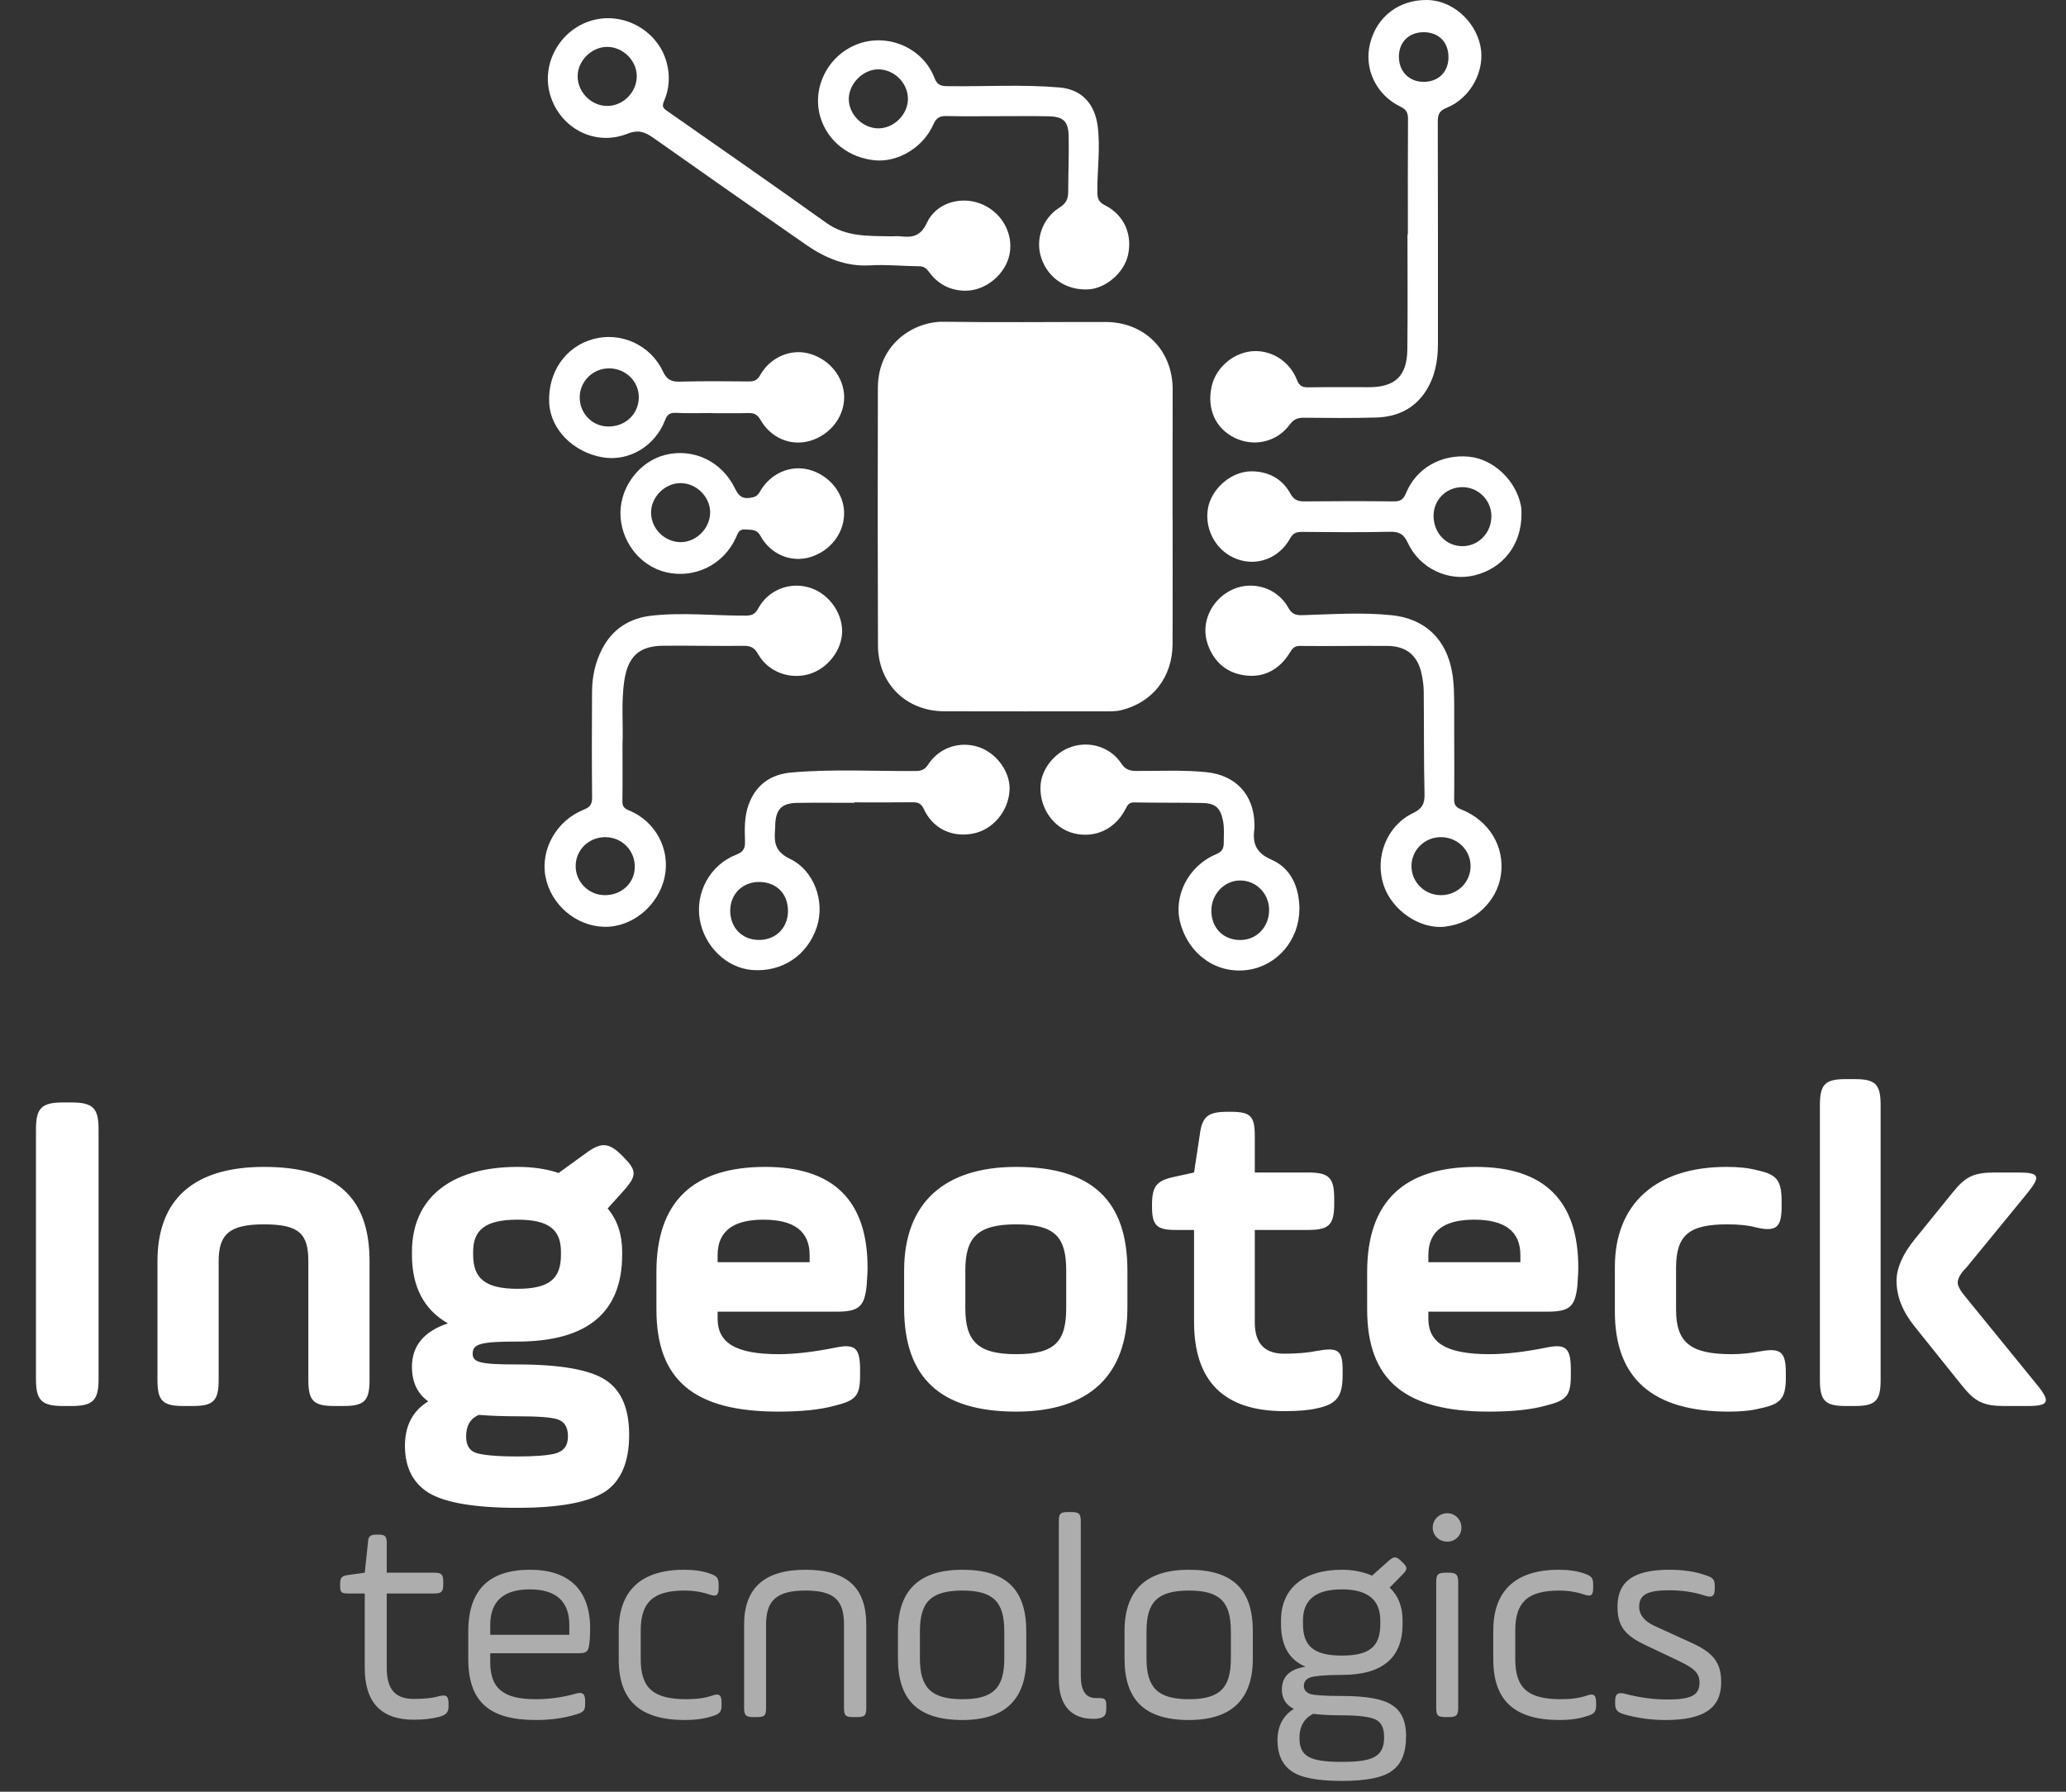 <svg xmlns="http://www.w3.org/2000/svg" width="166" height="144" viewBox="0 0 166 144" fill="none"><rect x="0" y="0" width="166" height="144" fill="#333333" stroke="none"/><g clip-path="url(#clip0_49_2)"><path d="M94.219 41.605C94.219 44.989 94.23 48.373 94.215 51.757C94.202 54.421 92.617 56.446 90.11 57.071C89.651 57.186 89.19 57.169 88.729 57.169C84.445 57.173 80.159 57.176 75.875 57.166C72.81 57.16 70.556 54.95 70.544 51.867C70.516 44.962 70.515 38.058 70.536 31.154C70.547 27.585 73.493 25.824 75.8 25.859C80.138 25.924 84.478 25.87 88.816 25.877C91.963 25.882 94.214 28.138 94.222 31.288C94.227 33.008 94.215 34.727 94.214 36.445C94.214 38.165 94.214 39.884 94.214 41.602H94.219V41.605Z" fill="white"></path><path d="M113.121 18.834C113.121 15.751 113.111 12.666 113.13 9.583C113.134 9.098 113.032 8.816 112.546 8.583C110.571 7.641 109.573 5.526 110.082 3.498C110.625 1.324 112.422 -0.038 114.694 -0C116.66 0.033 118.51 1.636 118.945 3.678C119.36 5.633 118.189 7.879 116.231 8.666C115.615 8.914 115.523 9.226 115.524 9.803C115.542 15.753 115.534 21.701 115.536 27.65C115.536 29.01 115.295 30.311 114.54 31.465C113.614 32.882 112.218 33.504 110.586 33.555C108.65 33.614 106.712 33.591 104.774 33.573C104.274 33.568 103.949 33.686 103.629 34.123C102.602 35.522 100.785 35.937 99.246 35.207C97.665 34.456 96.948 32.872 97.359 31.038C97.714 29.463 99.24 28.229 100.849 28.216C102.288 28.204 103.652 29.099 104.205 30.531C104.405 31.048 104.672 31.14 105.165 31.13C106.774 31.1 108.384 31.12 109.995 31.118C112.098 31.117 113.052 30.221 113.078 28.086C113.116 25.003 113.088 21.92 113.088 18.836C113.099 18.836 113.109 18.836 113.121 18.836V18.834ZM116.382 4.617C116.394 3.409 115.624 2.609 114.432 2.589C113.232 2.569 112.41 3.358 112.399 4.538C112.387 5.719 113.201 6.566 114.358 6.578C115.557 6.591 116.373 5.802 116.382 4.617Z" fill="white"></path><path d="M50.016 59.806C50.016 61.525 50.031 62.944 50.008 64.364C50.001 64.772 50.106 64.953 50.518 65.122C52.686 66.004 53.877 68.272 53.401 70.49C52.907 72.79 50.795 74.535 48.559 74.487C46.287 74.439 44.264 72.717 43.83 70.462C43.41 68.278 44.712 65.944 46.899 65.076C47.417 64.869 47.58 64.628 47.575 64.08C47.547 61.243 47.552 58.404 47.57 55.566C47.578 54.385 47.822 53.244 48.367 52.183C49.207 50.542 50.587 49.674 52.382 49.477C54.888 49.201 57.398 49.489 59.907 49.477C60.392 49.475 60.663 49.374 60.917 48.906C61.721 47.429 63.385 46.765 64.957 47.2C66.491 47.623 67.657 49.137 67.664 50.714C67.671 52.225 66.511 53.74 65.008 54.179C63.446 54.636 61.713 53.997 60.912 52.568C60.627 52.058 60.322 51.902 59.77 51.907C57.614 51.927 55.459 51.882 53.304 51.897C51.35 51.91 50.451 52.765 50.16 54.716C49.895 56.511 50.092 58.312 50.016 59.809V59.806ZM48.585 71.942C49.931 71.954 50.978 70.987 51.004 69.709C51.032 68.375 50.006 67.309 48.674 67.282C47.33 67.258 46.252 68.293 46.254 69.608C46.254 70.889 47.294 71.931 48.585 71.942Z" fill="white"></path><path d="M116.846 59.694C116.846 61.196 116.861 62.695 116.838 64.197C116.831 64.63 116.93 64.863 117.376 65.038C119.658 65.941 120.923 68.054 120.595 70.322C120.285 72.468 118.455 74.172 116.14 74.471C114.127 74.73 111.832 73.18 111.162 71.108C110.444 68.879 111.431 66.356 113.53 65.35C114.258 65.001 114.477 64.61 114.459 63.826C114.395 61.071 114.422 58.315 114.395 55.56C114.39 55.1 114.321 54.636 114.229 54.185C113.925 52.7 113.018 51.925 111.482 51.912C109.136 51.893 106.79 51.942 104.443 51.912C103.945 51.906 103.812 52.178 103.603 52.506C102.827 53.73 101.695 54.421 100.25 54.303C98.679 54.175 97.57 53.292 97.039 51.779C96.438 50.068 97.321 48.158 99.047 47.372C100.647 46.644 102.627 47.246 103.502 48.821C103.79 49.343 104.087 49.456 104.632 49.441C107.029 49.372 109.431 49.195 111.827 49.445C114.519 49.725 116.229 51.392 116.68 54.06C116.841 55.01 116.839 55.957 116.843 56.91C116.846 57.837 116.843 58.766 116.843 59.693L116.846 59.694ZM115.778 71.943C117.118 71.943 118.177 70.891 118.158 69.577C118.142 68.299 117.102 67.293 115.786 67.281C114.462 67.268 113.381 68.346 113.41 69.649C113.438 70.932 114.482 71.943 115.779 71.943H115.778Z" fill="white"></path><path d="M71.582 18.993C71.854 18.993 72.132 18.967 72.401 18.998C73.346 19.105 73.989 18.959 74.476 17.905C75.208 16.323 77.141 15.749 78.752 16.355C80.426 16.983 81.43 18.686 81.126 20.381C80.839 21.986 79.241 23.369 77.581 23.364C76.37 23.361 75.362 22.847 74.644 21.855C74.435 21.567 74.24 21.402 73.858 21.4C72.548 21.39 71.233 21.247 69.93 21.326C67.961 21.444 66.296 20.734 64.748 19.659C60.673 16.831 56.61 13.984 52.557 11.122C51.873 10.638 51.345 10.379 50.401 10.752C47.803 11.779 45.033 10.315 44.221 7.677C43.44 5.152 44.985 2.372 47.573 1.64C50.136 0.915 52.9 2.482 53.576 5.065C53.845 6.093 53.781 7.127 53.365 8.1C53.202 8.479 53.212 8.645 53.557 8.886C57.849 11.884 62.144 14.876 66.404 17.918C67.997 19.057 69.789 18.954 71.579 18.993H71.582ZM51.163 6.115C51.16 4.871 50.067 3.783 48.807 3.768C47.533 3.754 46.393 4.894 46.413 6.164C46.431 7.427 47.512 8.504 48.772 8.515C50.06 8.527 51.166 7.416 51.163 6.115Z" fill="white"></path><path d="M80.01 9.338C78.699 9.338 77.388 9.361 76.079 9.326C75.529 9.312 75.239 9.443 74.993 10.002C74.189 11.84 72.172 13.043 70.344 12.888C68.236 12.71 66.498 11.351 65.921 9.43C65.194 7.011 66.569 4.368 68.999 3.511C71.398 2.666 74.159 3.869 75.076 6.248C75.308 6.849 75.613 6.919 76.144 6.926C79.145 6.965 82.15 6.772 85.146 7.031C86.908 7.183 87.956 8.34 88.192 10.104C88.43 11.881 88.153 13.646 88.171 15.418C88.176 15.927 88.255 16.235 88.775 16.495C90.329 17.269 91.018 18.872 90.623 20.544C90.294 21.932 88.852 23.171 87.471 23.255C85.718 23.36 84.225 22.377 83.671 20.753C83.165 19.273 83.733 17.561 85.131 16.682C85.644 16.359 85.827 16.003 85.828 15.443C85.832 13.942 85.897 12.44 85.866 10.941C85.84 9.723 85.433 9.364 84.184 9.344C82.793 9.321 81.4 9.339 80.008 9.339V9.336L80.01 9.338ZM70.541 10.316C71.81 10.335 72.957 9.205 72.951 7.94C72.947 6.686 71.883 5.608 70.618 5.574C69.383 5.539 68.205 6.699 68.198 7.956C68.192 9.18 69.299 10.296 70.541 10.316Z" fill="white"></path><path d="M68.646 64.521C67.118 64.521 65.591 64.504 64.063 64.526C62.819 64.544 62.342 65.033 62.289 66.262C62.283 66.426 62.283 66.59 62.27 66.752C62.188 67.765 62.325 68.475 63.471 69.025C65.443 69.973 66.29 72.472 65.636 74.485C64.89 76.781 62.841 78.149 60.429 77.957C58.381 77.795 56.584 76.054 56.223 73.883C55.862 71.709 57.073 69.494 59.151 68.693C59.717 68.475 59.874 68.204 59.859 67.637C59.833 66.636 59.794 65.635 60.155 64.655C60.755 63.033 61.953 62.227 63.602 62.083C66.923 61.794 70.255 61.989 73.581 61.965C74.04 61.961 74.316 61.845 74.575 61.444C75.46 60.078 77.128 59.528 78.653 60.047C80.118 60.544 81.214 62.104 81.114 63.55C80.997 65.254 79.744 66.708 78.139 67.002C76.464 67.308 74.954 66.587 74.231 65.029C74.011 64.557 73.753 64.473 73.309 64.478C71.753 64.496 70.198 64.485 68.644 64.485C68.644 64.496 68.644 64.509 68.644 64.521H68.646ZM63.313 73.219C63.313 71.834 62.401 70.902 61.029 70.882C59.687 70.864 58.685 71.834 58.673 73.163C58.662 74.561 59.628 75.55 61.003 75.543C62.34 75.539 63.313 74.559 63.313 73.219Z" fill="white"></path><path d="M104.406 73.055C104.393 75.518 102.665 77.583 100.311 77.943C97.819 78.323 95.553 76.775 94.844 74.205C94.245 72.039 95.477 69.59 97.691 68.664C98.155 68.471 98.324 68.225 98.326 67.768C98.327 67.169 98.385 66.569 98.268 65.973C98.065 64.941 97.664 64.556 96.616 64.536C94.788 64.5 92.96 64.525 91.133 64.49C90.711 64.482 90.598 64.703 90.435 65.018C89.599 66.644 87.971 67.396 86.279 66.973C84.673 66.571 83.541 64.984 83.6 63.218C83.646 61.835 84.73 60.459 86.125 60.011C87.595 59.54 89.226 60.049 90.089 61.351C90.411 61.837 90.75 61.957 91.285 61.96C93.165 61.971 95.049 61.867 96.928 62.059C99.282 62.298 100.741 63.849 100.793 66.216C100.795 66.325 100.806 66.436 100.793 66.543C100.631 67.726 100.848 68.518 102.163 69.092C103.74 69.78 104.395 71.316 104.408 73.055H104.406ZM97.331 73.201C97.335 74.591 98.311 75.565 99.681 75.549C100.998 75.532 101.985 74.479 101.971 73.101C101.96 71.808 100.928 70.766 99.653 70.763C98.375 70.759 97.328 71.859 97.33 73.201H97.331Z" fill="white"></path><path d="M122.25 41.316C122.247 43.818 120.742 45.687 118.463 46.243C116.363 46.755 114.063 45.685 113.108 43.616C112.773 42.889 112.387 42.722 111.646 42.738C109.299 42.791 106.953 42.769 104.607 42.748C104.154 42.745 103.893 42.848 103.654 43.28C102.772 44.866 101.022 45.523 99.407 44.94C97.776 44.353 96.769 42.622 97.051 40.896C97.312 39.297 98.912 37.872 100.564 37.88C101.9 37.886 103.017 38.464 103.672 39.657C103.96 40.184 104.285 40.302 104.827 40.297C107.201 40.272 109.575 40.269 111.948 40.297C112.476 40.303 112.743 40.185 112.963 39.649C113.792 37.622 115.8 36.492 118.027 36.703C119.986 36.891 121.8 38.594 122.206 40.645C122.263 40.935 122.243 41.242 122.247 41.317L122.25 41.316ZM115.185 41.504C115.211 42.874 116.232 43.915 117.533 43.895C118.837 43.875 119.851 42.794 119.831 41.445C119.813 40.167 118.742 39.13 117.462 39.151C116.159 39.175 115.16 40.206 115.185 41.504Z" fill="white"></path><path d="M57.189 33.196C56.234 33.196 55.276 33.23 54.322 33.181C53.832 33.156 53.617 33.301 53.438 33.764C52.628 35.869 50.536 37.102 48.45 36.76C46.074 36.367 44.242 34.52 44.128 32.403C43.997 29.939 45.43 27.855 47.672 27.248C49.886 26.649 52.273 27.717 53.267 29.85C53.574 30.51 53.934 30.69 54.619 30.672C56.475 30.623 58.333 30.64 60.188 30.656C60.618 30.659 60.856 30.543 61.082 30.142C61.909 28.685 63.563 28.001 65.056 28.428C66.661 28.886 67.808 30.318 67.828 31.888C67.847 33.494 66.705 34.963 65.071 35.434C63.552 35.872 61.949 35.219 61.102 33.742C60.858 33.317 60.592 33.186 60.137 33.197C59.154 33.222 58.172 33.206 57.189 33.206C57.189 33.202 57.189 33.197 57.189 33.194V33.196ZM48.873 34.279C50.248 34.284 51.294 33.301 51.326 31.972C51.358 30.667 50.286 29.607 48.934 29.604C47.643 29.601 46.588 30.641 46.578 31.923C46.568 33.225 47.59 34.274 48.875 34.279H48.873Z" fill="white"></path><path d="M49.852 41.187C49.872 39.06 51.423 37.068 53.452 36.558C55.69 35.995 57.973 37.062 59.034 39.216C59.3 39.754 59.544 40.105 60.232 40.017C60.622 39.966 60.846 39.889 61.054 39.521C61.891 38.044 63.487 37.354 64.998 37.747C66.628 38.172 67.819 39.644 67.824 41.237C67.829 42.86 66.708 44.302 65.069 44.785C63.572 45.224 61.925 44.571 61.11 43.081C60.786 42.492 60.365 42.599 59.892 42.553C59.369 42.502 59.292 42.853 59.129 43.211C58.151 45.377 55.823 46.526 53.533 45.995C51.398 45.5 49.83 43.451 49.851 41.187H49.852ZM57.059 41.16C57.044 39.913 55.951 38.835 54.691 38.827C53.414 38.819 52.287 39.961 52.312 41.234C52.337 42.506 53.401 43.556 54.678 43.571C55.948 43.585 57.073 42.445 57.059 41.159V41.16Z" fill="white"></path></g><path d="M2.89 110.823V90.78C2.89 89.091 3.303 88.603 5.067 88.603H5.743C7.507 88.603 7.92 89.091 7.92 90.78V110.823C7.92 112.512 7.507 113 5.743 113H5.067C3.303 113 2.89 112.512 2.89 110.823ZM17.569 101.365V110.898C17.569 112.587 17.156 113 15.467 113H14.754C13.065 113 12.652 112.587 12.652 110.898V101.365C12.652 96.41 15.542 93.783 21.21 93.783C27.027 93.783 29.692 96.222 29.692 101.365V110.898C29.692 112.587 29.279 113 27.59 113H26.877C25.188 113 24.775 112.587 24.775 110.898V101.365C24.775 99.15 24.025 98.4 21.21 98.4C18.395 98.4 17.569 99.225 17.569 101.365ZM49.989 100.614V100.839C49.989 105.493 47.174 107.82 41.581 107.82C38.616 107.82 37.978 108.008 37.978 108.796C37.978 109.509 38.616 109.66 41.581 109.66C44.997 109.66 47.361 110.072 48.638 110.898C49.914 111.724 50.552 113.188 50.552 115.327C50.552 117.466 49.914 119.005 48.638 119.869C47.324 120.732 44.997 121.182 41.581 121.182C38.128 121.182 35.764 120.769 34.45 119.981C33.174 119.193 32.536 117.917 32.536 116.19C32.536 114.576 33.174 113.375 34.412 112.625C33.549 112.024 33.099 111.086 33.099 109.847C33.099 108.158 34.075 106.995 35.989 106.357C34.075 105.268 33.099 103.429 33.099 100.839V100.614C33.099 96.298 36.214 93.783 41.581 93.783C42.782 93.783 43.871 93.933 44.884 94.271L47.061 92.694C48.262 91.794 48.9 91.794 49.951 92.844L50.064 92.957C51.152 94.046 51.19 94.459 50.176 95.622L48.825 97.123C49.613 98.062 49.989 99.225 49.989 100.614ZM45.072 100.839V100.614C45.072 98.85 44.133 98.024 41.581 98.024C38.991 98.024 38.016 98.85 38.016 100.614V100.839C38.016 102.753 38.991 103.579 41.581 103.579C44.171 103.579 45.072 102.753 45.072 100.839ZM41.581 113.826C40.418 113.826 39.404 113.788 38.466 113.713C37.79 114.013 37.453 114.576 37.453 115.44C37.453 116.153 37.715 116.566 38.203 116.753C38.729 116.941 39.855 117.054 41.581 117.054C42.97 117.054 43.946 116.979 44.584 116.828C45.297 116.641 45.635 116.19 45.635 115.44C45.635 114.727 45.372 114.276 44.847 114.088C44.321 113.901 43.233 113.826 41.581 113.826ZM69.708 101.89C69.708 102.265 69.67 102.753 69.632 103.354C69.445 105.043 68.994 105.418 67.193 105.418H57.659V105.981C57.659 107.933 59.123 108.834 62.576 108.834C63.89 108.834 65.429 108.646 67.118 108.308C68.732 107.971 69.107 108.346 69.107 110.11V110.523C69.107 112.174 68.769 112.55 67.118 112.962C65.917 113.3 64.378 113.45 62.539 113.45C55.783 113.45 52.742 110.936 52.742 105.231V102.228C52.742 96.598 55.67 93.783 61.488 93.783C66.968 93.783 69.708 96.485 69.708 101.89ZM57.659 100.877V101.44H65.053V100.877C65.053 98.963 63.815 98.024 61.338 98.024C58.898 98.024 57.659 98.963 57.659 100.877ZM85.669 105.118V102.115C85.669 99.413 84.769 98.4 81.653 98.4C78.538 98.4 77.562 99.45 77.562 102.115V105.118C77.562 107.783 78.538 108.834 81.653 108.834C84.769 108.834 85.669 107.82 85.669 105.118ZM81.653 113.45C75.535 113.45 72.645 110.71 72.645 105.118V102.115C72.645 96.748 75.798 93.783 81.653 93.783C87.771 93.783 90.586 96.523 90.586 102.115V105.118C90.586 110.523 87.509 113.45 81.653 113.45ZM92.563 96.973V96.823C92.563 95.322 92.938 94.871 94.402 94.571L95.941 94.233L96.391 91.268C96.579 89.729 97.03 89.354 98.644 89.354H98.869C100.483 89.354 100.82 89.692 100.82 91.306V94.233H105.099C106.788 94.233 107.201 94.646 107.201 96.335V96.748C107.201 98.437 106.788 98.85 105.099 98.85H100.82V106.282C100.82 107.971 101.609 108.796 103.185 108.796C104.198 108.796 105.062 108.721 105.812 108.571C107.501 108.271 107.877 108.496 107.877 110.11V110.523C107.877 112.212 107.426 112.85 105.812 113.188C105.174 113.338 104.311 113.413 103.185 113.413C98.343 113.413 95.941 111.011 95.941 106.244V98.85H94.44C92.938 98.85 92.563 98.475 92.563 96.973ZM126.814 101.89C126.814 102.265 126.777 102.753 126.739 103.354C126.551 105.043 126.101 105.418 124.299 105.418H114.766V105.981C114.766 107.933 116.23 108.834 119.683 108.834C120.996 108.834 122.535 108.646 124.224 108.308C125.838 107.971 126.214 108.346 126.214 110.11V110.523C126.214 112.174 125.876 112.55 124.224 112.962C123.023 113.3 121.484 113.45 119.645 113.45C112.889 113.45 109.849 110.936 109.849 105.231V102.228C109.849 96.598 112.777 93.783 118.594 93.783C124.074 93.783 126.814 96.485 126.814 101.89ZM114.766 100.877V101.44H122.16V100.877C122.16 98.963 120.921 98.024 118.444 98.024C116.004 98.024 114.766 98.963 114.766 100.877ZM129.752 105.418V101.815C129.752 96.823 132.98 93.783 138.722 93.783C139.661 93.783 140.449 93.858 141.162 94.046C142.776 94.383 143.151 94.871 143.151 96.56V96.973C143.151 98.662 142.701 99 141.162 98.662C140.487 98.475 139.698 98.4 138.798 98.4C135.757 98.4 134.669 99.225 134.669 101.89V105.268C134.669 107.933 135.87 108.834 139.135 108.834C139.848 108.834 140.637 108.759 141.425 108.609C143.076 108.308 143.489 108.646 143.489 110.335V110.71C143.489 112.399 143.076 112.85 141.425 113.188C140.712 113.375 139.886 113.45 138.91 113.45C132.792 113.45 129.752 110.786 129.752 105.418ZM146.227 110.898V88.829C146.227 87.139 146.64 86.727 148.329 86.727H149.005C150.694 86.727 151.106 87.139 151.106 88.829V110.898C151.106 112.587 150.694 113 149.005 113H148.329C146.64 113 146.227 112.587 146.227 110.898ZM153.846 99.601L156.887 95.847C157.938 94.534 158.613 94.233 160.302 94.233H162.179C163.868 94.233 163.98 94.534 162.93 95.847L158.013 101.853C157.525 102.34 157.299 102.753 157.299 103.091C157.299 103.354 157.525 103.767 157.975 104.292L163.718 111.349C164.769 112.662 164.619 113 162.93 113H161.053C159.364 113 158.688 112.662 157.637 111.349L153.846 106.619C152.871 105.418 152.383 104.18 152.383 102.941C152.383 101.928 152.871 100.802 153.846 99.601Z" fill="white"></path><path d="M27.329 127.431V127.314C27.329 126.772 27.471 126.655 27.965 126.584L29.307 126.396L29.566 123.971C29.589 123.477 29.73 123.336 30.272 123.336H30.436C30.931 123.336 31.072 123.477 31.072 123.971V126.396H34.885C35.474 126.396 35.615 126.537 35.615 127.125V127.337C35.615 127.926 35.474 128.067 34.885 128.067H31.072V134.046C31.072 135.811 31.802 136.541 33.238 136.541C34.108 136.541 34.791 136.47 35.332 136.305C35.874 136.188 36.039 136.329 36.039 136.917V137.129C36.039 137.6 35.874 137.812 35.309 137.976C34.697 138.141 34.014 138.212 33.261 138.212C30.625 138.212 29.307 136.823 29.307 134.046V128.067H27.965C27.424 128.067 27.329 127.973 27.329 127.431ZM47.416 130.868C47.416 131.409 47.392 131.833 47.345 132.139C47.274 132.728 47.133 132.869 46.498 132.869H39.389V133.575C39.389 135.717 40.448 136.564 43.061 136.564C44.12 136.564 45.179 136.423 46.262 136.117C46.827 135.952 47.015 136.141 47.015 136.729V136.941C47.015 137.435 46.921 137.6 46.286 137.788C45.297 138.094 44.214 138.235 43.061 138.235C39.318 138.235 37.624 136.776 37.624 133.316V131.127C37.624 127.808 39.271 126.16 42.59 126.16C45.721 126.16 47.416 127.785 47.416 130.868ZM39.389 130.609V131.386H45.744V130.609C45.744 128.703 44.685 127.737 42.567 127.737C40.448 127.737 39.389 128.703 39.389 130.609ZM49.715 133.363V131.033C49.715 127.902 51.456 126.16 54.963 126.16C55.74 126.16 56.446 126.255 57.035 126.466C57.6 126.655 57.741 126.819 57.741 127.361V127.596C57.741 128.185 57.6 128.349 57.035 128.161C56.423 127.949 55.74 127.832 55.011 127.832C52.445 127.832 51.48 128.797 51.48 131.056V133.339C51.48 135.693 52.516 136.564 55.152 136.564C55.976 136.564 56.682 136.47 57.27 136.258C57.812 136.07 57.976 136.258 57.976 136.847V137.082C57.976 137.576 57.812 137.765 57.223 137.929C56.588 138.141 55.858 138.235 55.034 138.235C51.433 138.235 49.715 136.682 49.715 133.363ZM61.553 130.562V137.247C61.553 137.882 61.436 138 60.8 138H60.541C59.953 138 59.788 137.882 59.788 137.247V130.562C59.788 127.62 61.436 126.16 64.707 126.16C68.097 126.16 69.603 127.643 69.603 130.562V137.247C69.603 137.882 69.486 138 68.85 138H68.568C67.932 138 67.814 137.882 67.814 137.247V130.562C67.814 128.608 67.038 127.832 64.707 127.832C62.377 127.832 61.553 128.655 61.553 130.562ZM80.693 133.292V131.103C80.693 128.773 79.846 127.832 77.327 127.832C74.785 127.832 73.914 128.773 73.914 131.103V133.292C73.914 135.623 74.809 136.564 77.327 136.564C79.846 136.564 80.693 135.623 80.693 133.292ZM77.327 138.235C73.726 138.235 72.149 136.588 72.149 133.292V131.103C72.149 127.808 73.867 126.16 77.327 126.16C80.905 126.16 82.459 127.808 82.459 131.103V133.292C82.459 136.588 80.74 138.235 77.327 138.235ZM85.075 134.987V122.277C85.075 121.641 85.192 121.523 85.828 121.523H86.087C86.675 121.523 86.84 121.641 86.84 122.277V134.681C86.84 135.882 87.24 136.47 88.04 136.47H88.158C88.793 136.47 88.888 136.541 88.888 137.082V137.247C88.888 137.835 88.77 138.024 88.229 138.118C88.158 138.141 88.017 138.141 87.805 138.141C86.11 138.141 85.075 137.082 85.075 134.987ZM98.898 133.292V131.103C98.898 128.773 98.051 127.832 95.532 127.832C92.99 127.832 92.12 128.773 92.12 131.103V133.292C92.12 135.623 93.014 136.564 95.532 136.564C98.051 136.564 98.898 135.623 98.898 133.292ZM95.532 138.235C91.931 138.235 90.354 136.588 90.354 133.292V131.103C90.354 127.808 92.073 126.16 95.532 126.16C99.11 126.16 100.664 127.808 100.664 131.103V133.292C100.664 136.588 98.945 138.235 95.532 138.235ZM112.695 130.232V130.515C112.695 133.245 111.071 134.611 107.822 134.611C106.575 134.611 105.751 134.681 105.327 134.799C104.951 134.917 104.763 135.152 104.763 135.505C104.763 135.835 104.951 136.046 105.351 136.164C105.751 136.258 106.575 136.305 107.822 136.305C109.776 136.305 111.118 136.541 111.847 137.035C112.601 137.506 112.977 138.33 112.977 139.53C112.977 140.872 112.601 141.79 111.824 142.331C111.094 142.872 109.753 143.131 107.822 143.131C105.845 143.131 104.48 142.872 103.75 142.331C103.021 141.813 102.644 140.989 102.644 139.859C102.644 138.73 103.091 137.882 103.962 137.341C103.327 137.035 102.997 136.517 102.997 135.787C102.997 134.752 103.633 134.14 104.904 133.951C103.586 133.41 102.927 132.257 102.927 130.515V130.232C102.927 127.667 104.739 126.16 107.822 126.16C108.717 126.16 109.517 126.325 110.247 126.631L111.589 125.431C111.989 125.078 112.177 125.078 112.554 125.431L112.718 125.596C113.095 125.949 113.095 126.137 112.718 126.513L111.659 127.596C112.342 128.232 112.695 129.126 112.695 130.232ZM110.906 130.515V130.232C110.906 128.561 109.87 127.737 107.822 127.737C105.728 127.737 104.692 128.561 104.692 130.232V130.515C104.692 132.28 105.539 133.057 107.822 133.057C110.106 133.057 110.906 132.28 110.906 130.515ZM107.822 137.859C106.857 137.859 106.104 137.812 105.516 137.741C104.786 138.094 104.409 138.753 104.409 139.671C104.409 141.178 105.257 141.601 107.822 141.601C110.341 141.601 111.212 141.178 111.212 139.601C111.212 138.871 110.977 138.4 110.506 138.188C110.035 137.976 109.141 137.859 107.822 137.859ZM115.399 137.247V127.149C115.399 126.561 115.517 126.396 116.152 126.396H116.411C116.999 126.396 117.164 126.561 117.164 127.149V137.247C117.164 137.882 116.999 138 116.411 138H116.152C115.517 138 115.399 137.882 115.399 137.247ZM116.293 121.618C116.929 121.618 117.423 122.135 117.423 122.771C117.423 123.406 116.929 123.901 116.293 123.901C115.634 123.901 115.116 123.406 115.116 122.771C115.116 122.135 115.634 121.618 116.293 121.618ZM119.983 133.363V131.033C119.983 127.902 121.725 126.16 125.232 126.16C126.009 126.16 126.715 126.255 127.304 126.466C127.869 126.655 128.01 126.819 128.01 127.361V127.596C128.01 128.185 127.869 128.349 127.304 128.161C126.692 127.949 126.009 127.832 125.28 127.832C122.714 127.832 121.749 128.797 121.749 131.056V133.339C121.749 135.693 122.784 136.564 125.421 136.564C126.245 136.564 126.951 136.47 127.539 136.258C128.081 136.07 128.245 136.258 128.245 136.847V137.082C128.245 137.576 128.081 137.765 127.492 137.929C126.857 138.141 126.127 138.235 125.303 138.235C121.702 138.235 119.983 136.682 119.983 133.363ZM129.775 136.917V136.729C129.775 136.141 129.963 135.999 130.528 136.117C131.658 136.423 132.811 136.588 133.988 136.588C135.847 136.588 136.553 136.258 136.553 135.246C136.553 134.493 136.177 134.116 135.023 133.551L132.152 132.186C130.575 131.433 129.963 130.703 129.963 129.126C129.963 127.078 131.281 126.16 134.129 126.16C135.235 126.16 136.224 126.302 137.071 126.608C137.636 126.796 137.777 126.937 137.777 127.479V127.69C137.777 128.279 137.566 128.42 137.024 128.255C136.13 127.949 135.141 127.808 134.082 127.808C132.364 127.808 131.705 128.185 131.705 129.126C131.705 129.785 132.128 130.303 132.952 130.68L135.941 132.045C137.636 132.822 138.295 133.598 138.295 135.199C138.295 137.294 136.883 138.235 133.847 138.235C132.717 138.235 131.61 138.094 130.528 137.788C129.939 137.623 129.775 137.412 129.775 136.917Z" fill="white" fill-opacity="0.6"></path><defs><clipPath id="clip0_49_2"><rect width="78.499" height="78" fill="white" transform="translate(43.751)"></rect></clipPath></defs></svg>